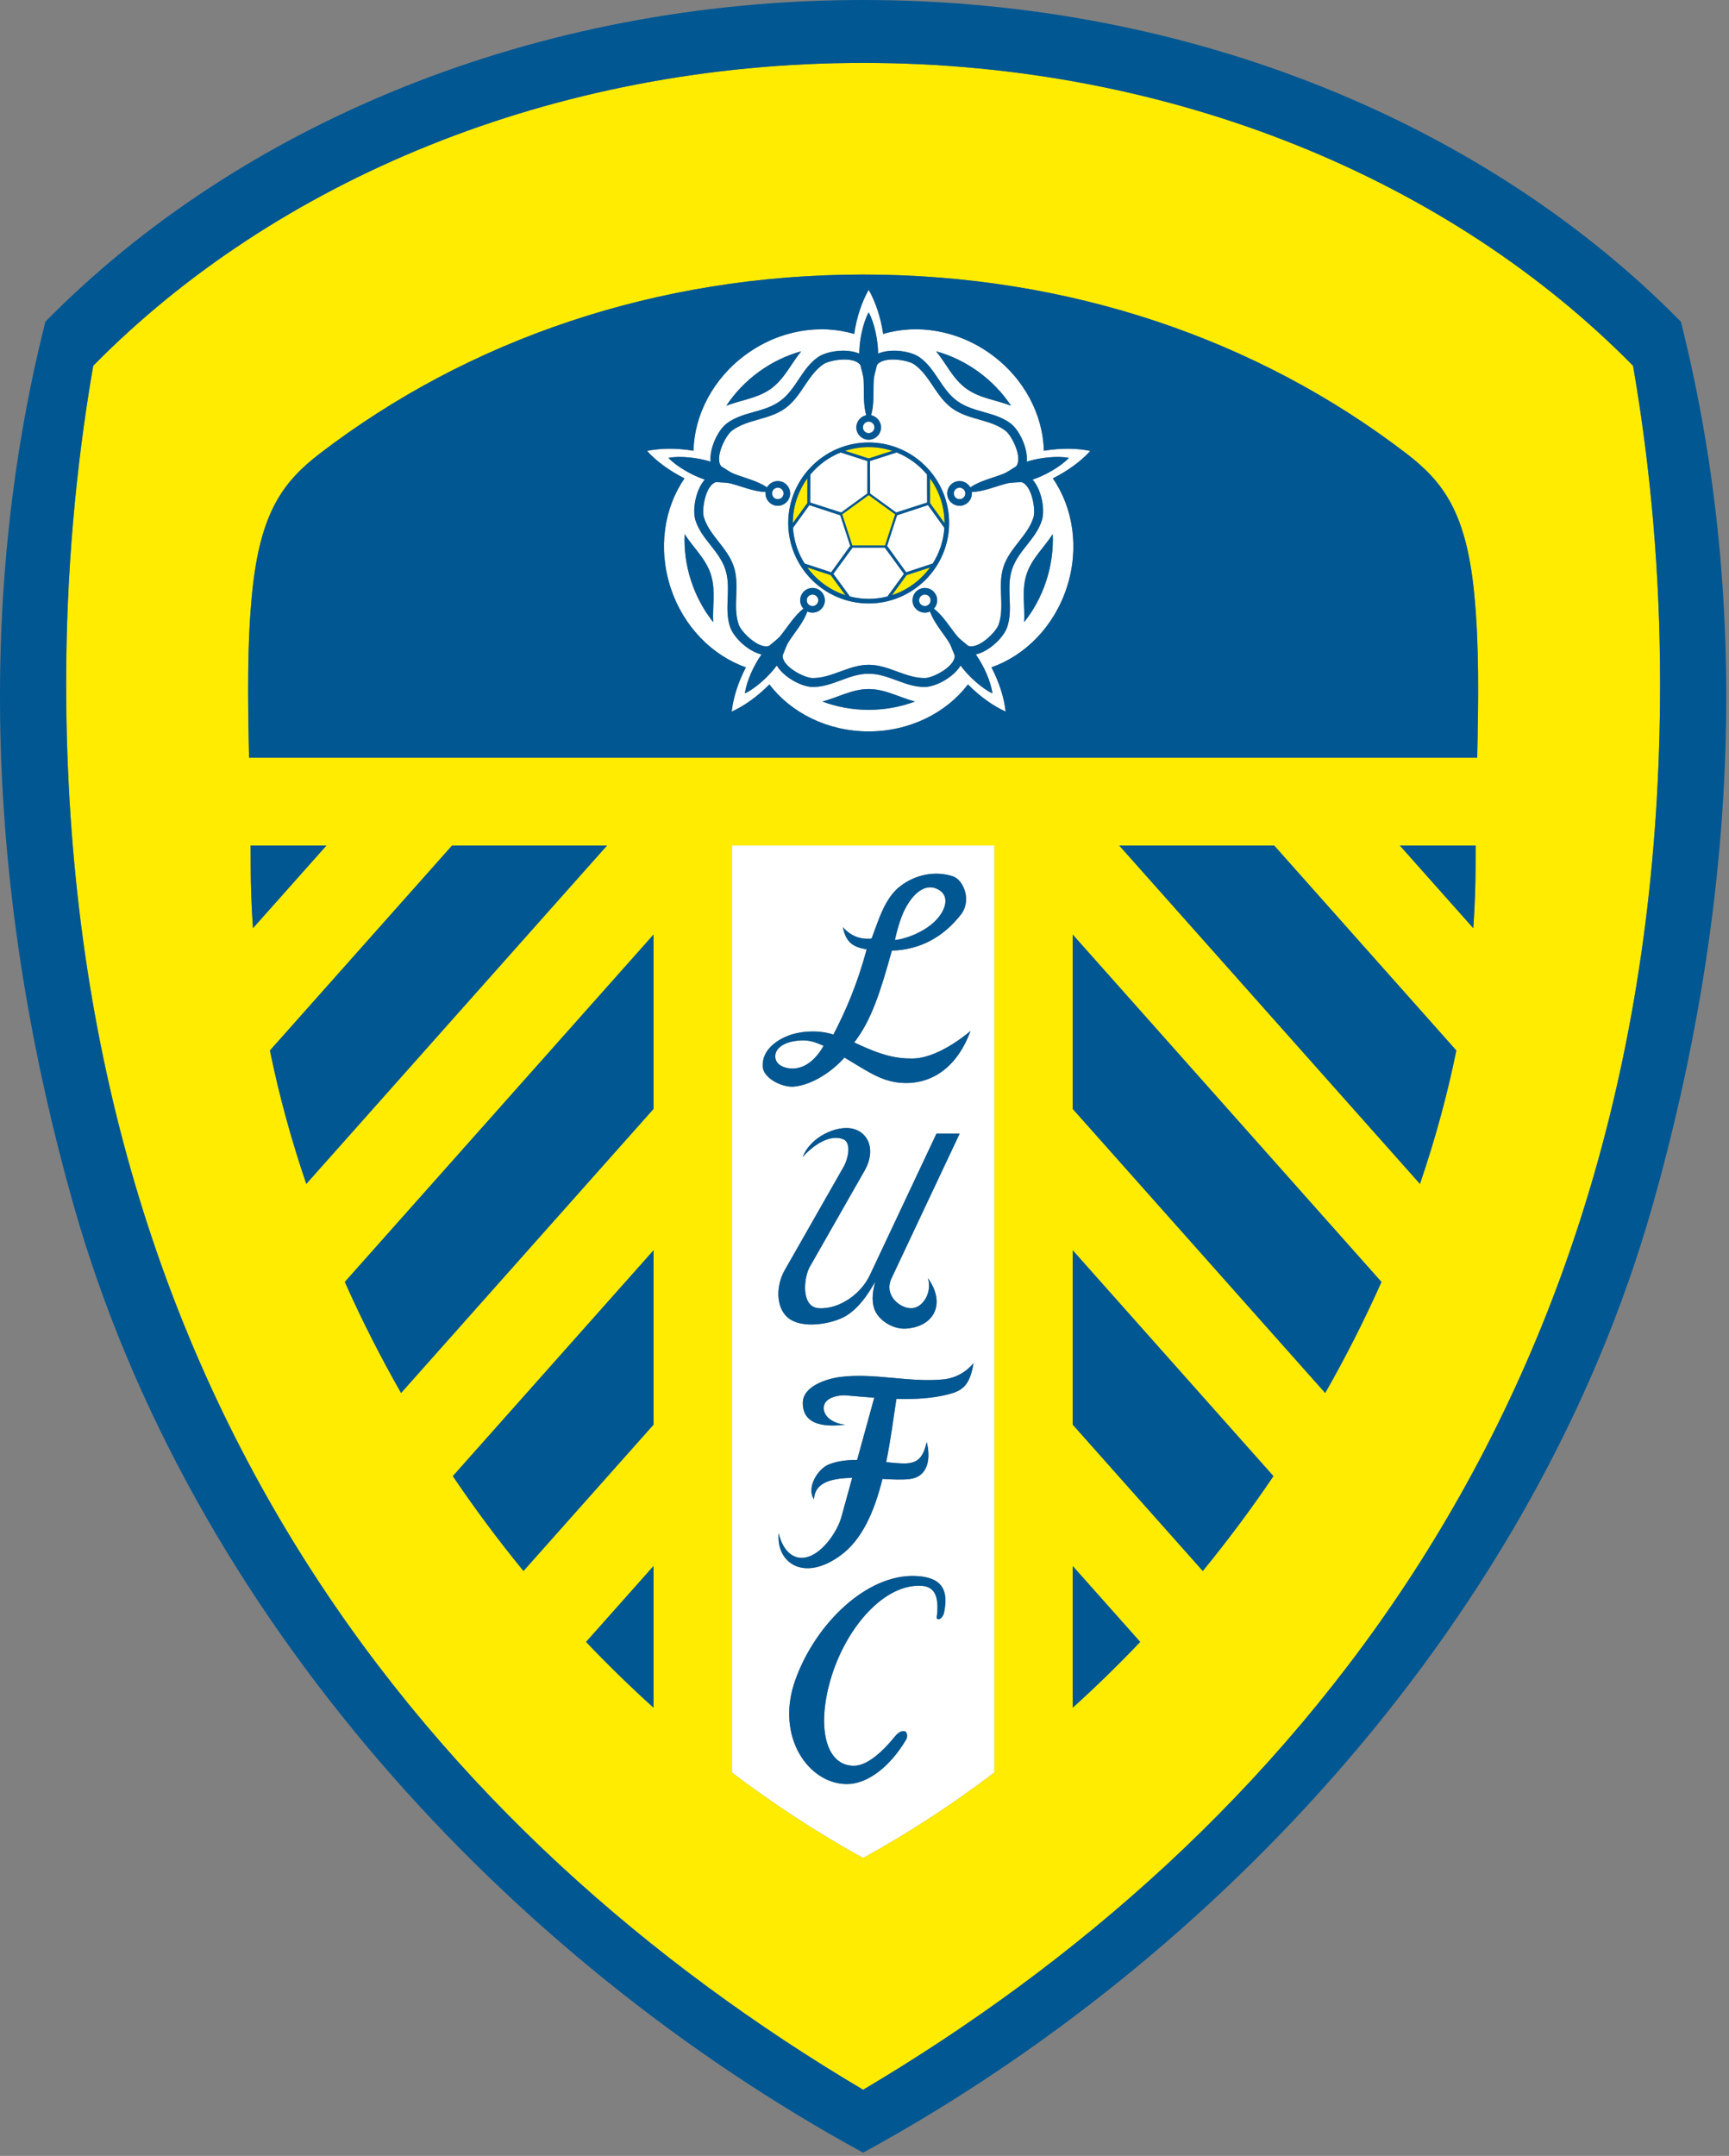 <svg width="410" height="511" viewBox="0 0 410 511" fill="none" xmlns="http://www.w3.org/2000/svg">
<rect x="0" y="0" width="410" height="511" fill="#808080" stroke="none"/>
<path fill-rule="evenodd" clip-rule="evenodd" d="M235.803 420.138C225.86 427.663 215.46 434.464 204.676 440.404C193.893 434.464 183.493 427.663 173.549 420.139V200.411H235.803V420.138ZM199.871 219.747C201.629 221.755 203.852 222.731 206.679 222.47C208.345 218.091 209.786 212.878 213.488 210.039C217.024 207.326 221.641 206.34 225.892 207.681C228.474 208.495 230.482 213.399 227.88 216.751C223.752 222.067 218.255 225.113 211.489 225.322C208.824 234.906 206.668 241.836 202.557 247.084C209.024 250.161 212.404 250.914 216.358 250.9C220.064 250.887 225.056 248.587 230.136 244.37C226.425 254.423 219.244 257.535 212.468 256.519C208.184 255.876 204.775 253.305 200.241 250.673C197.615 253.706 192.815 257.121 188.308 257.549C185.524 257.814 181.012 255.605 180.863 252.813C180.683 249.464 183.212 247.121 186.27 245.744C189.464 244.305 194.123 244.059 197.627 245.215C200.516 239.662 203.297 233.269 205.515 225.027C202.629 224.5 200.649 223.719 199.871 219.747ZM200.836 422.869C205.584 422.869 210.965 418.946 214.898 412.283C215.227 411.727 215.193 410.573 214.579 410.369C213.796 410.109 212.863 410.794 212.343 411.435C208.868 415.718 205.407 418.529 202.467 418.529C195.555 418.529 193.561 408.78 197.246 397.134C200.931 385.487 209.701 375.49 218.368 375.864C221.847 376.014 222.467 378.647 222.268 382.169C222.238 382.716 221.887 383.768 222.434 383.805C223.127 383.852 223.707 382.957 223.852 382.277C224.999 376.9 223.422 373.787 217.033 373.544C205.606 373.111 193.47 384.67 188.611 398.134C183.753 411.598 191.723 422.869 200.836 422.869ZM212.566 331.575C211.846 336.358 211.156 341.55 210.144 346.566C211.594 346.715 212.981 346.845 214.256 346.867C217.842 346.928 218.926 345.238 219.753 341.803C220.735 345.603 220.162 350.054 215.681 350.573C213.939 350.775 211.677 350.678 209.256 350.545C208.281 354.482 207.034 358.204 205.334 361.401C203.775 364.333 201.833 366.825 199.367 368.639C190.6 375.09 184 370.422 184.651 363.383C185.464 367.038 187.667 369.609 190.709 369.208C194.876 368.658 198.595 362.926 199.516 359.584L202.078 350.288C200.774 350.309 199.528 350.396 198.402 350.589C195.345 351.113 193.155 352.426 193.019 355.377C191.187 352.688 193.832 348.17 196.587 347.085C198.648 346.273 200.929 346.029 203.247 346.044L207.311 331.298C205 331.13 202.734 330.919 200.582 330.738C199.205 330.622 195.659 331.082 195.358 333.377C195.056 335.673 197.506 337.433 200.489 337.687C196.373 338.154 190.365 338.217 190.368 332.523C190.37 328.55 196.052 326.769 199.356 326.361C207.434 325.362 215.627 327.753 223.726 326.943C226.413 326.675 228.988 325.361 230.851 323.089C229.973 328.583 228.061 329.692 224.751 330.528C220.977 331.481 216.782 331.687 212.566 331.575ZM202.308 267.557C198.482 266.58 192.132 269.478 190.346 274.249C193.074 271.163 196.986 268.795 199.962 270.031C202.055 270.901 200.985 274.911 200.132 276.409L186.074 301.073C184.032 304.657 183.961 309.562 186.565 312.079C189.914 315.316 197.718 313.726 200.704 311.846C203.687 309.968 205.793 306.903 207.531 303.781C206.975 306.008 206.641 308.075 207.271 310.08C208.178 312.963 211.827 315.122 214.805 314.921C221.485 314.47 224.391 309.058 220.046 302.955C221.059 306.38 218.919 309.722 216.472 310.062C213.829 310.429 209.416 307.218 211.407 302.992L227.56 268.703H222.064L206.255 302.264C204.179 306.672 199.085 310.334 194.22 310.088C189.864 309.868 190.569 302.83 192.02 300.283L205.028 277.46C207.737 272.707 206.027 268.508 202.308 267.557ZM222.828 211.042C225.337 212.7 224.115 216.165 221.398 218.649C218.681 221.134 214.47 222.64 212.209 222.802C212.53 221.31 213.416 217.718 214.655 215.37C216.72 211.456 219.769 209.021 222.828 211.042ZM195.307 247.88C193.23 251.468 190.977 252.83 188.916 253.189C186.906 253.539 183.7 252.787 183.84 250.213C183.932 248.526 185.792 246.768 190.122 246.597C192.437 246.506 194.219 247.449 195.307 247.88ZM201.616 129.394L197.104 135.647L190.808 133.579C189.229 131.098 188.24 128.21 188.042 125.111L191.93 119.723L199.256 122.129L201.616 129.394ZM212.63 107.244C215.449 108.37 217.92 110.191 219.831 112.492L219.853 119.118L212.512 121.477L206.332 116.987L206.306 109.276L212.63 107.244ZM223.938 125.111C223.74 128.209 222.752 131.097 221.174 133.576L214.875 135.646L210.363 129.393L212.724 122.128L220.05 119.721L223.938 125.111ZM210.439 141.383C209.015 141.747 207.525 141.942 205.991 141.942C204.456 141.942 202.966 141.747 201.542 141.383L197.618 136.02L202.171 129.796H209.809L214.362 136.02L210.439 141.383ZM192.147 112.495C194.057 110.193 196.529 108.372 199.348 107.245L205.672 109.277L205.646 116.988L199.467 121.477L192.125 119.119L192.147 112.495ZM172.233 96.166C174.224 93.156 176.812 90.411 179.957 88.126C183.101 85.842 186.513 84.228 189.99 83.264C187.602 86.181 186.034 89.799 182.852 92.111C179.67 94.423 175.745 94.796 172.233 96.166ZM205.991 104.879C216.497 104.879 225.067 113.449 225.067 123.956C225.067 134.462 216.497 143.032 205.991 143.032C195.483 143.032 186.914 134.462 186.914 123.956C186.914 113.449 195.483 104.879 205.991 104.879ZM169.128 147.471C166.881 144.648 165.069 141.339 163.869 137.643C162.668 133.947 162.188 130.204 162.346 126.599C164.382 129.771 167.337 132.381 168.553 136.121C169.768 139.861 168.911 143.708 169.128 147.471ZM216.964 166.281C213.584 167.545 209.876 168.246 205.99 168.246C202.104 168.246 198.396 167.545 195.017 166.281C198.663 165.324 202.057 163.321 205.99 163.321C209.923 163.321 213.318 165.324 216.964 166.281ZM249.633 126.598C249.792 130.203 249.312 133.946 248.111 137.642C246.91 141.338 245.099 144.648 242.852 147.471C243.069 143.708 242.212 139.861 243.427 136.12C244.642 132.38 247.597 129.77 249.633 126.598ZM247.532 106.838C247.334 98.396 242.939 89.732 235.03 83.986C227.121 78.24 217.522 76.737 209.432 79.157C208.817 75.127 207.61 71.53 205.991 68.693C204.372 71.53 203.164 75.128 202.549 79.158C194.458 76.737 184.858 78.24 176.949 83.986C169.041 89.732 164.645 98.395 164.446 106.837C160.423 106.176 156.63 106.215 153.432 106.878C155.629 109.295 158.677 111.554 162.319 113.385C157.517 120.331 155.98 129.927 159.002 139.224C162.022 148.522 168.905 155.379 176.872 158.177C175.001 161.798 173.863 165.418 173.506 168.665C176.483 167.322 179.576 165.121 182.443 162.223C187.565 168.936 196.214 173.363 205.99 173.363C215.765 173.363 224.414 168.937 229.537 162.225C232.403 165.123 235.494 167.323 238.471 168.666C238.114 165.419 236.977 161.799 235.106 158.177C243.074 155.38 249.957 148.522 252.978 139.223C255.999 129.927 254.462 120.332 249.661 113.386C253.304 111.556 256.351 109.297 258.549 106.881C255.35 106.217 251.555 106.177 247.532 106.838ZM221.463 144.271C223.615 145.946 225.136 148.493 226.83 150.603C227.613 151.579 228.521 152.134 229.544 153.056C231.992 154.011 236.181 149.828 236.803 148.055C238.321 143.727 236.481 138.899 237.961 134.344C239.441 129.789 243.767 126.965 245.083 122.571C245.622 120.773 244.694 114.936 242.158 114.26C240.784 114.406 239.721 114.321 238.512 114.651C235.901 115.362 233.174 116.528 230.448 116.619C230.604 117.973 229.789 119.302 228.446 119.739C226.913 120.237 225.254 119.392 224.756 117.859C224.258 116.327 225.104 114.668 226.637 114.17C227.98 113.734 229.422 114.331 230.091 115.518C232.35 113.989 235.242 113.329 237.772 112.37C238.942 111.927 239.751 111.236 240.944 110.548C242.608 108.514 239.925 103.238 238.43 102.099C234.783 99.317 229.623 99.576 225.748 96.76C221.874 93.945 220.525 88.957 216.752 86.348C215.209 85.281 209.373 84.359 207.945 86.561C207.66 87.913 207.25 88.898 207.189 90.15C207.059 92.853 207.325 95.807 206.569 98.427C207.905 98.698 208.918 99.884 208.918 101.296C208.918 102.908 207.601 104.224 205.989 104.224C204.379 104.224 203.063 102.908 203.063 101.296C203.063 99.883 204.076 98.697 205.412 98.427C204.656 95.807 204.922 92.852 204.792 90.15C204.732 88.9 204.325 87.917 204.039 86.57C202.62 84.357 196.772 85.28 195.226 86.349C191.453 88.958 190.105 93.946 186.23 96.761C182.355 99.576 177.195 99.317 173.548 102.099C172.056 103.237 169.375 108.504 171.029 110.542C172.226 111.231 173.036 111.925 174.209 112.369C176.739 113.328 179.63 113.988 181.889 115.517C182.559 114.329 184 113.733 185.343 114.169C186.876 114.667 187.721 116.326 187.223 117.859C186.725 119.391 185.067 120.236 183.533 119.738C182.19 119.301 181.375 117.971 181.531 116.617C178.805 116.526 176.078 115.36 173.467 114.649C172.26 114.32 171.199 114.404 169.83 114.26C167.288 114.926 166.357 120.772 166.897 122.572C168.212 126.966 172.539 129.79 174.019 134.345C175.499 138.9 173.658 143.728 175.177 148.056C175.798 149.827 179.98 154.005 182.429 153.06C183.454 152.135 184.364 151.579 185.149 150.601C186.842 148.491 188.363 145.945 190.515 144.27C189.593 143.265 189.471 141.711 190.301 140.568C191.248 139.264 193.087 138.973 194.392 139.92C195.694 140.867 195.985 142.706 195.038 144.01C194.208 145.153 192.691 145.517 191.451 144.95C190.522 147.514 188.571 149.748 187.088 152.011C186.402 153.057 186.154 154.092 185.593 155.35C185.44 157.974 190.714 160.665 192.592 160.708C197.178 160.815 201.201 157.573 205.99 157.573C210.779 157.573 214.802 160.815 219.388 160.708C221.265 160.665 226.53 157.979 226.388 155.357C225.825 154.097 225.577 153.06 224.89 152.011C223.407 149.748 221.456 147.515 220.527 144.95C219.287 145.517 217.77 145.153 216.94 144.011C215.993 142.707 216.284 140.868 217.588 139.92C218.891 138.974 220.73 139.265 221.678 140.569C222.508 141.712 222.385 143.267 221.463 144.271ZM231.392 155.118C233.184 157.592 234.986 161.531 235.334 164.348C232.763 163.146 229.576 160.216 227.777 157.748C226.105 160.57 221.903 162.763 219.388 162.821C214.655 162.931 210.758 159.686 205.99 159.686C201.222 159.686 197.325 162.931 192.592 162.821C190.076 162.763 185.873 160.568 184.203 157.745C182.404 160.214 179.214 163.145 176.644 164.347C176.992 161.53 178.793 157.593 180.586 155.119C177.385 154.402 174 151.083 173.167 148.709C171.6 144.242 173.483 139.533 172.01 134.998C170.536 130.463 166.246 127.76 164.887 123.225C164.165 120.814 164.953 116.139 167.122 113.677C164.218 112.729 160.446 110.602 158.508 108.528C161.294 107.989 165.595 108.486 168.502 109.425C168.194 106.16 170.305 101.915 172.306 100.39C176.07 97.519 181.131 97.854 184.988 95.052C188.846 92.249 190.091 87.333 193.984 84.639C196.053 83.208 200.744 82.512 203.755 83.814C203.759 80.76 204.617 76.514 205.991 74.031C207.365 76.514 208.221 80.759 208.225 83.813C211.236 82.511 215.925 83.207 217.994 84.639C221.888 87.332 223.133 92.248 226.99 95.051C230.848 97.853 235.908 97.518 239.673 100.389C241.674 101.915 243.785 106.162 243.477 109.427C246.383 108.487 250.686 107.991 253.472 108.529C251.535 110.604 247.763 112.73 244.859 113.678C247.027 116.139 247.814 120.814 247.093 123.223C245.734 127.759 241.444 130.462 239.97 134.997C238.497 139.532 240.379 144.241 238.812 148.708C237.98 151.083 234.593 154.403 231.392 155.118ZM205.99 99.93C206.743 99.93 207.357 100.544 207.357 101.296C207.357 102.049 206.743 102.663 205.99 102.663C205.238 102.663 204.623 102.049 204.623 101.296C204.623 100.544 205.238 99.93 205.99 99.93ZM228.84 116.532C229.073 117.248 228.679 118.022 227.964 118.255C227.248 118.487 226.473 118.093 226.241 117.377C226.009 116.662 226.403 115.888 227.118 115.655C227.834 115.422 228.608 115.817 228.84 116.532ZM183.139 116.532C183.372 115.816 184.146 115.421 184.861 115.654C185.577 115.886 185.971 116.66 185.739 117.376C185.506 118.091 184.732 118.486 184.016 118.253C183.301 118.021 182.906 117.247 183.139 116.532ZM191.867 143.395C191.258 142.952 191.122 142.094 191.564 141.485C192.006 140.877 192.865 140.741 193.473 141.183C194.082 141.625 194.218 142.483 193.776 143.092C193.334 143.7 192.475 143.837 191.867 143.395ZM220.112 143.395C219.503 143.837 218.645 143.701 218.203 143.093C217.76 142.484 217.896 141.626 218.505 141.184C219.113 140.742 219.972 140.877 220.414 141.486C220.856 142.094 220.72 142.953 220.112 143.395ZM221.988 83.264C225.466 84.227 228.878 85.841 232.022 88.126C235.166 90.41 237.754 93.155 239.745 96.165C236.233 94.796 232.309 94.422 229.127 92.11C225.945 89.798 224.376 86.181 221.988 83.264Z" fill="white"/>
<path fill-rule="evenodd" clip-rule="evenodd" d="M204.676 495.324C104.212 435.777 15.688 332.112 15.688 162.002C15.688 136.167 17.909 110.976 22.098 86.705C65.097 42.983 131.001 14.912 204.676 14.912C278.35 14.912 344.254 42.983 387.254 86.705C391.442 110.976 393.663 136.167 393.663 162.002C393.663 332.112 305.139 435.777 204.676 495.324ZM220.528 119.234L220.512 113.367C222.689 116.341 223.977 120.003 223.977 123.956C223.977 123.973 223.976 123.99 223.976 124.007L220.528 119.234ZM205.99 105.969C207.945 105.969 209.828 106.286 211.592 106.867L205.991 108.67L200.389 106.867C202.153 106.286 204.036 105.969 205.99 105.969ZM220.548 134.497C218.326 137.553 215.169 139.888 211.503 141.074L214.973 136.325L220.548 134.497ZM200.473 141.072C196.809 139.886 193.653 137.551 191.433 134.496L197.003 136.323L200.473 141.072ZM188.004 124.004C188.004 123.988 188.003 123.972 188.003 123.956C188.003 120.003 189.291 116.342 191.467 113.369L191.451 119.232L188.004 124.004ZM205.99 117.346L209.133 119.63L212.276 121.913L211.075 125.608L209.875 129.303H205.99H202.105L200.905 125.608L199.704 121.913L202.847 119.63L205.99 117.346ZM235.803 420.139C225.859 427.663 215.46 434.464 204.676 440.405C193.893 434.464 183.493 427.663 173.549 420.14V200.411H235.803V420.139ZM59.058 179.601H350.293C350.592 165.612 350.772 152.507 349.549 140.371C347.635 121.372 342.215 114.164 333.408 107.423C298.289 80.541 253.692 65.076 204.676 65.076C155.66 65.076 111.063 80.541 75.944 107.423C67.138 114.164 61.717 121.372 59.803 140.371C58.581 152.507 58.759 165.612 59.058 179.601ZM349.358 219.995L331.946 200.411H349.92C349.908 201.97 349.901 203.537 349.901 205.114C349.901 210.054 349.717 215.017 349.358 219.995ZM154.98 404.769C149.461 399.79 144.123 394.582 138.978 389.175L154.98 371.179V404.769ZM124.134 372.361C118.205 365.124 112.611 357.612 107.379 349.88L154.98 296.344V337.669L124.134 372.361ZM95.108 330.172C90.203 321.581 85.743 312.786 81.767 303.852L154.98 221.509V262.834L95.108 330.172ZM72.634 280.613C69.061 270.154 66.167 259.581 64.01 248.987L107.2 200.411H143.944L72.634 280.613ZM59.993 219.995C59.635 215.017 59.451 210.054 59.451 205.114C59.451 203.537 59.444 201.97 59.431 200.411H77.406L59.993 219.995ZM336.718 280.613L265.408 200.411H302.151L345.342 248.987C343.185 259.581 340.291 270.154 336.718 280.613ZM314.244 330.172L254.372 262.834V221.509L327.585 303.852C323.608 312.786 319.149 321.581 314.244 330.172ZM285.218 372.361L254.372 337.669V296.344L301.972 349.88C296.74 357.612 291.147 365.124 285.218 372.361ZM254.372 404.769V371.179L270.373 389.175C265.229 394.582 259.891 399.79 254.372 404.769Z" fill="#FFEC00"/>
<path fill-rule="evenodd" clip-rule="evenodd" d="M204.676 510.236C120.319 464.238 45.102 383.107 17.466 285.694C-2.063 216.855 -6.51 144.709 10.764 76.25C56.432 29.813 126.428 0 204.676 0C282.924 0 352.92 29.813 398.589 76.25C415.862 144.709 411.415 216.855 391.886 285.694C364.25 383.107 289.032 464.238 204.676 510.236ZM199.871 219.747C201.629 221.755 203.852 222.731 206.679 222.47C208.345 218.091 209.786 212.878 213.488 210.039C217.024 207.326 221.641 206.34 225.892 207.681C228.474 208.495 230.482 213.399 227.88 216.751C223.752 222.067 218.256 225.113 211.49 225.322C208.824 234.906 206.668 241.836 202.557 247.084C209.024 250.161 212.404 250.914 216.358 250.9C220.064 250.887 225.056 248.587 230.136 244.37C226.425 254.423 219.245 257.535 212.468 256.519C208.184 255.876 204.775 253.305 200.241 250.673C197.615 253.706 192.816 257.121 188.308 257.549C185.524 257.814 181.012 255.606 180.863 252.813C180.683 249.464 183.212 247.121 186.27 245.744C189.464 244.305 194.123 244.059 197.627 245.215C200.517 239.662 203.297 233.269 205.515 225.027C202.629 224.5 200.649 223.719 199.871 219.747ZM200.836 422.869C205.584 422.869 210.965 418.946 214.898 412.283C215.227 411.727 215.193 410.573 214.58 410.369C213.796 410.109 212.863 410.794 212.343 411.435C208.869 415.718 205.407 418.529 202.467 418.529C195.555 418.529 193.561 408.78 197.246 397.134C200.931 385.487 209.701 375.49 218.368 375.864C221.847 376.014 222.467 378.647 222.269 382.169C222.238 382.716 221.887 383.768 222.434 383.805C223.127 383.852 223.707 382.957 223.852 382.277C224.999 376.9 223.422 373.787 217.033 373.544C205.606 373.111 193.47 384.67 188.612 398.134C183.753 411.598 191.723 422.869 200.836 422.869ZM212.566 331.575C211.846 336.358 211.156 341.55 210.144 346.566C211.594 346.716 212.981 346.845 214.256 346.867C217.842 346.928 218.926 345.238 219.754 341.803C220.735 345.603 220.162 350.054 215.681 350.573C213.939 350.775 211.677 350.678 209.256 350.545C208.281 354.482 207.034 358.204 205.334 361.401C203.775 364.333 201.833 366.825 199.368 368.639C190.6 375.09 184 370.423 184.652 363.383C185.464 367.038 187.668 369.609 190.709 369.208C194.876 368.658 198.595 362.926 199.516 359.584L202.078 350.288C200.774 350.309 199.529 350.396 198.402 350.589C195.345 351.113 193.155 352.426 193.019 355.377C191.187 352.688 193.832 348.17 196.588 347.085C198.649 346.273 200.929 346.029 203.247 346.044L207.311 331.298C205.001 331.13 202.734 330.919 200.582 330.738C199.205 330.622 195.659 331.082 195.358 333.378C195.057 335.673 197.506 337.433 200.49 337.687C196.373 338.154 190.365 338.217 190.368 332.523C190.37 328.55 196.052 326.769 199.356 326.361C207.434 325.362 215.627 327.753 223.726 326.943C226.413 326.675 228.988 325.361 230.851 323.089C229.973 328.583 228.061 329.692 224.751 330.528C220.977 331.481 216.782 331.687 212.566 331.575ZM202.308 267.557C198.483 266.58 192.132 269.478 190.346 274.249C193.074 271.163 196.986 268.795 199.962 270.031C202.055 270.901 200.985 274.911 200.132 276.409L186.074 301.073C184.032 304.657 183.961 309.562 186.565 312.079C189.914 315.316 197.718 313.726 200.704 311.846C203.687 309.968 205.794 306.903 207.531 303.781C206.975 306.008 206.641 308.075 207.271 310.08C208.178 312.963 211.827 315.122 214.805 314.921C221.485 314.47 224.391 309.058 220.046 302.955C221.059 306.38 218.919 309.722 216.472 310.062C213.829 310.429 209.416 307.218 211.407 302.992L227.56 268.703H222.065L206.255 302.264C204.179 306.672 199.085 310.334 194.22 310.088C189.864 309.868 190.569 302.83 192.02 300.283L205.028 277.46C207.737 272.707 206.027 268.508 202.308 267.557ZM222.828 211.042C225.338 212.7 224.115 216.165 221.399 218.65C218.682 221.135 214.47 222.64 212.21 222.802C212.531 221.31 213.416 217.718 214.655 215.37C216.72 211.456 219.769 209.021 222.828 211.042ZM195.307 247.88C193.23 251.468 190.977 252.83 188.916 253.189C186.906 253.539 183.7 252.787 183.84 250.213C183.932 248.526 185.793 246.768 190.122 246.597C192.437 246.506 194.219 247.449 195.307 247.88ZM220.529 119.234L220.513 113.367C222.689 116.341 223.977 120.002 223.977 123.956C223.977 123.973 223.976 123.99 223.976 124.007L220.529 119.234ZM205.991 105.969C207.945 105.969 209.829 106.286 211.593 106.867L205.991 108.67L200.39 106.867C202.154 106.285 204.036 105.969 205.991 105.969ZM220.548 134.497C218.327 137.553 215.17 139.888 211.503 141.074L214.974 136.325L220.548 134.497ZM200.474 141.072C196.809 139.886 193.654 137.551 191.433 134.496L197.003 136.323L200.474 141.072ZM188.004 124.004C188.004 123.988 188.004 123.972 188.004 123.956C188.004 120.003 189.292 116.342 191.468 113.368L191.452 119.231L188.004 124.004ZM205.99 117.346L209.133 119.63L212.276 121.913L211.076 125.608L209.875 129.303H205.99H202.106L200.905 125.608L199.705 121.913L202.847 119.63L205.99 117.346ZM201.616 129.394L197.104 135.647L190.808 133.579C189.229 131.099 188.24 128.21 188.042 125.111L191.93 119.723L199.256 122.13L201.616 129.394ZM212.63 107.244C215.449 108.371 217.92 110.191 219.831 112.492L219.853 119.118L212.512 121.477L206.332 116.987L206.307 109.276L212.63 107.244ZM223.938 125.111C223.74 128.209 222.753 131.097 221.174 133.576L214.876 135.646L210.364 129.393L212.724 122.128L220.05 119.722L223.938 125.111ZM210.439 141.383C209.015 141.747 207.525 141.943 205.991 141.943C204.456 141.943 202.966 141.747 201.542 141.383L197.618 136.02L202.171 129.796H209.81L214.363 136.02L210.439 141.383ZM192.147 112.495C194.058 110.193 196.529 108.372 199.349 107.245L205.672 109.277L205.647 116.988L199.467 121.477L192.126 119.119L192.147 112.495ZM172.233 96.166C174.224 93.156 176.813 90.411 179.957 88.126C183.101 85.842 186.513 84.228 189.99 83.264C187.602 86.181 186.034 89.799 182.852 92.111C179.67 94.423 175.746 94.796 172.233 96.166ZM205.991 104.879C216.497 104.879 225.067 113.449 225.067 123.956C225.067 134.463 216.497 143.032 205.991 143.032C195.484 143.032 186.914 134.463 186.914 123.956C186.914 113.449 195.484 104.879 205.991 104.879ZM169.128 147.471C166.881 144.648 165.07 141.339 163.869 137.643C162.668 133.947 162.188 130.204 162.346 126.599C164.383 129.771 167.337 132.381 168.553 136.121C169.768 139.861 168.912 143.709 169.128 147.471ZM216.964 166.281C213.584 167.545 209.877 168.246 205.99 168.246C202.104 168.246 198.396 167.545 195.017 166.281C198.663 165.324 202.057 163.321 205.99 163.321C209.923 163.321 213.318 165.324 216.964 166.281ZM249.634 126.598C249.792 130.203 249.312 133.947 248.111 137.642C246.911 141.338 245.099 144.648 242.852 147.471C243.069 143.708 242.212 139.861 243.427 136.12C244.643 132.38 247.597 129.77 249.634 126.598ZM247.532 106.838C247.334 98.396 242.939 89.732 235.03 83.986C227.121 78.24 217.522 76.737 209.432 79.157C208.817 75.127 207.61 71.53 205.991 68.693C204.372 71.53 203.164 75.128 202.549 79.158C194.458 76.737 184.858 78.24 176.949 83.986C169.041 89.732 164.645 98.395 164.446 106.837C160.423 106.177 156.63 106.215 153.432 106.878C155.629 109.295 158.677 111.554 162.32 113.385C157.517 120.331 155.981 129.927 159.002 139.224C162.022 148.522 168.905 155.379 176.872 158.177C175.001 161.798 173.863 165.418 173.506 168.665C176.483 167.322 179.576 165.121 182.443 162.223C187.565 168.936 196.214 173.363 205.99 173.363C215.765 173.363 224.414 168.937 229.537 162.225C232.403 165.123 235.495 167.323 238.472 168.666C238.114 165.419 236.977 161.799 235.106 158.177C243.074 155.38 249.957 148.522 252.978 139.224C255.999 129.927 254.462 120.332 249.661 113.386C253.304 111.556 256.351 109.297 258.549 106.881C255.35 106.217 251.555 106.177 247.532 106.838ZM221.463 144.271C223.615 145.946 225.136 148.493 226.83 150.603C227.613 151.579 228.521 152.134 229.544 153.056C231.992 154.011 236.181 149.828 236.803 148.055C238.321 143.727 236.481 138.899 237.961 134.344C239.441 129.789 243.767 126.965 245.083 122.571C245.622 120.773 244.694 114.937 242.158 114.26C240.784 114.406 239.722 114.321 238.512 114.651C235.901 115.362 233.175 116.528 230.448 116.619C230.604 117.973 229.789 119.303 228.446 119.739C226.913 120.237 225.255 119.392 224.756 117.859C224.259 116.327 225.104 114.668 226.637 114.17C227.981 113.734 229.422 114.331 230.091 115.518C232.35 113.99 235.242 113.329 237.772 112.37C238.942 111.927 239.751 111.236 240.944 110.548C242.609 108.514 239.925 103.238 238.431 102.099C234.783 99.317 229.623 99.576 225.748 96.76C221.874 93.945 220.525 88.957 216.752 86.348C215.209 85.281 209.373 84.359 207.945 86.561C207.66 87.913 207.25 88.898 207.189 90.15C207.059 92.853 207.325 95.807 206.569 98.427C207.905 98.698 208.918 99.884 208.918 101.296C208.918 102.908 207.601 104.224 205.989 104.224C204.379 104.224 203.063 102.908 203.063 101.296C203.063 99.883 204.076 98.697 205.412 98.427C204.656 95.807 204.922 92.852 204.792 90.15C204.732 88.9 204.325 87.917 204.04 86.57C202.62 84.357 196.772 85.28 195.226 86.349C191.454 88.958 190.105 93.946 186.23 96.761C182.356 99.576 177.195 99.317 173.548 102.099C172.056 103.237 169.375 108.504 171.029 110.542C172.226 111.231 173.036 111.925 174.209 112.369C176.739 113.328 179.63 113.988 181.889 115.517C182.559 114.329 184 113.733 185.343 114.169C186.876 114.667 187.721 116.326 187.223 117.859C186.725 119.391 185.067 120.236 183.533 119.738C182.19 119.301 181.375 117.971 181.531 116.617C178.806 116.526 176.078 115.36 173.467 114.649C172.261 114.32 171.2 114.404 169.83 114.26C167.288 114.926 166.357 120.772 166.897 122.572C168.212 126.966 172.539 129.79 174.019 134.345C175.499 138.9 173.659 143.728 175.177 148.056C175.798 149.827 179.98 154.005 182.429 153.06C183.455 152.135 184.364 151.579 185.149 150.602C186.843 148.491 188.364 145.946 190.516 144.27C189.593 143.266 189.471 141.711 190.301 140.569C191.248 139.264 193.087 138.973 194.392 139.92C195.695 140.867 195.985 142.706 195.038 144.01C194.208 145.153 192.691 145.517 191.451 144.95C190.522 147.514 188.571 149.748 187.088 152.011C186.402 153.057 186.154 154.092 185.593 155.35C185.44 157.974 190.714 160.665 192.592 160.708C197.178 160.815 201.201 157.573 205.99 157.573C210.78 157.573 214.802 160.815 219.389 160.708C221.265 160.665 226.53 157.979 226.388 155.357C225.825 154.097 225.577 153.06 224.89 152.011C223.407 149.748 221.456 147.515 220.527 144.95C219.287 145.517 217.77 145.153 216.941 144.011C215.993 142.707 216.284 140.868 217.588 139.92C218.891 138.974 220.73 139.265 221.678 140.569C222.508 141.712 222.385 143.267 221.463 144.271ZM231.392 155.118C233.184 157.592 234.986 161.531 235.335 164.348C232.763 163.146 229.576 160.216 227.777 157.748C226.105 160.57 221.903 162.763 219.389 162.822C214.655 162.931 210.759 159.686 205.99 159.686C201.222 159.686 197.325 162.931 192.592 162.822C190.077 162.763 185.873 160.568 184.203 157.745C182.404 160.214 179.214 163.145 176.644 164.347C176.992 161.53 178.794 157.593 180.586 155.119C177.385 154.402 174 151.083 173.167 148.709C171.601 144.242 173.483 139.533 172.01 134.998C170.536 130.463 166.246 127.76 164.887 123.225C164.165 120.815 164.953 116.139 167.122 113.677C164.218 112.729 160.446 110.602 158.508 108.528C161.294 107.989 165.595 108.486 168.502 109.425C168.195 106.16 170.305 101.915 172.306 100.39C176.071 97.519 181.131 97.854 184.989 95.052C188.846 92.249 190.091 87.333 193.984 84.639C196.053 83.208 200.744 82.512 203.755 83.814C203.759 80.76 204.617 76.514 205.991 74.031C207.365 76.514 208.221 80.759 208.225 83.813C211.236 82.511 215.925 83.207 217.994 84.639C221.888 87.332 223.133 92.248 226.99 95.051C230.848 97.853 235.908 97.518 239.673 100.389C241.674 101.915 243.785 106.162 243.477 109.427C246.383 108.487 250.686 107.991 253.472 108.53C251.535 110.604 247.763 112.73 244.859 113.678C247.027 116.139 247.815 120.814 247.093 123.224C245.734 127.759 241.444 130.462 239.97 134.997C238.497 139.532 240.379 144.241 238.812 148.708C237.98 151.083 234.593 154.403 231.392 155.118ZM205.99 99.93C206.743 99.93 207.357 100.544 207.357 101.296C207.357 102.049 206.743 102.663 205.99 102.663C205.238 102.663 204.624 102.049 204.624 101.296C204.624 100.544 205.238 99.93 205.99 99.93ZM228.84 116.532C229.073 117.248 228.679 118.022 227.964 118.255C227.248 118.487 226.474 118.093 226.241 117.377C226.009 116.662 226.403 115.888 227.119 115.655C227.834 115.422 228.608 115.817 228.84 116.532ZM183.139 116.532C183.372 115.816 184.146 115.421 184.861 115.654C185.577 115.886 185.971 116.661 185.739 117.376C185.506 118.091 184.732 118.486 184.016 118.253C183.301 118.021 182.907 117.247 183.139 116.532ZM191.867 143.395C191.258 142.952 191.122 142.094 191.564 141.486C192.006 140.877 192.865 140.741 193.474 141.183C194.082 141.625 194.218 142.483 193.776 143.092C193.334 143.7 192.475 143.837 191.867 143.395ZM220.112 143.395C219.503 143.837 218.645 143.701 218.203 143.093C217.761 142.484 217.897 141.626 218.505 141.184C219.114 140.742 219.972 140.877 220.414 141.486C220.856 142.094 220.721 142.953 220.112 143.395ZM221.989 83.264C225.466 84.227 228.878 85.841 232.022 88.126C235.166 90.41 237.754 93.155 239.745 96.165C236.233 94.796 232.309 94.422 229.127 92.11C225.945 89.798 224.376 86.181 221.989 83.264ZM204.676 495.324C104.213 435.776 15.689 332.112 15.689 162.002C15.689 136.167 17.91 110.976 22.098 86.705C65.097 42.983 131.001 14.912 204.676 14.912C278.35 14.912 344.255 42.983 387.254 86.705C391.442 110.976 393.663 136.167 393.663 162.002C393.663 332.112 305.139 435.776 204.676 495.324ZM59.058 179.601H350.294C350.593 165.612 350.772 152.507 349.55 140.371C347.636 121.372 342.215 114.164 333.409 107.423C298.289 80.541 253.693 65.076 204.677 65.076C155.66 65.076 111.064 80.541 75.944 107.423C67.138 114.164 61.718 121.372 59.804 140.371C58.581 152.507 58.759 165.612 59.058 179.601ZM349.359 219.995L331.946 200.411H349.921C349.908 201.969 349.902 203.537 349.902 205.114C349.902 210.053 349.718 215.017 349.359 219.995ZM154.98 404.769C149.461 399.79 144.124 394.581 138.979 389.175L154.98 371.179V404.769ZM124.134 372.361C118.205 365.124 112.612 357.612 107.38 349.88L154.98 296.344V337.669L124.134 372.361ZM95.108 330.172C90.203 321.581 85.744 312.786 81.767 303.851L154.98 221.509V262.834L95.108 330.172ZM72.634 280.613C69.061 270.154 66.167 259.581 64.011 248.987L107.201 200.411H143.944L72.634 280.613ZM59.994 219.995C59.635 215.017 59.451 210.053 59.451 205.114C59.451 203.537 59.444 201.969 59.432 200.411H77.406L59.994 219.995ZM336.718 280.613L265.408 200.411H302.152L345.342 248.987C343.185 259.581 340.292 270.154 336.718 280.613ZM314.245 330.172L254.372 262.834V221.509L327.586 303.851C323.609 312.786 319.149 321.581 314.245 330.172ZM285.218 372.361L254.372 337.669V296.344L301.973 349.88C296.741 357.612 291.147 365.124 285.218 372.361ZM254.372 404.769V371.179L270.374 389.175C265.229 394.581 259.891 399.79 254.372 404.769Z" fill="#005792"/>
</svg>
